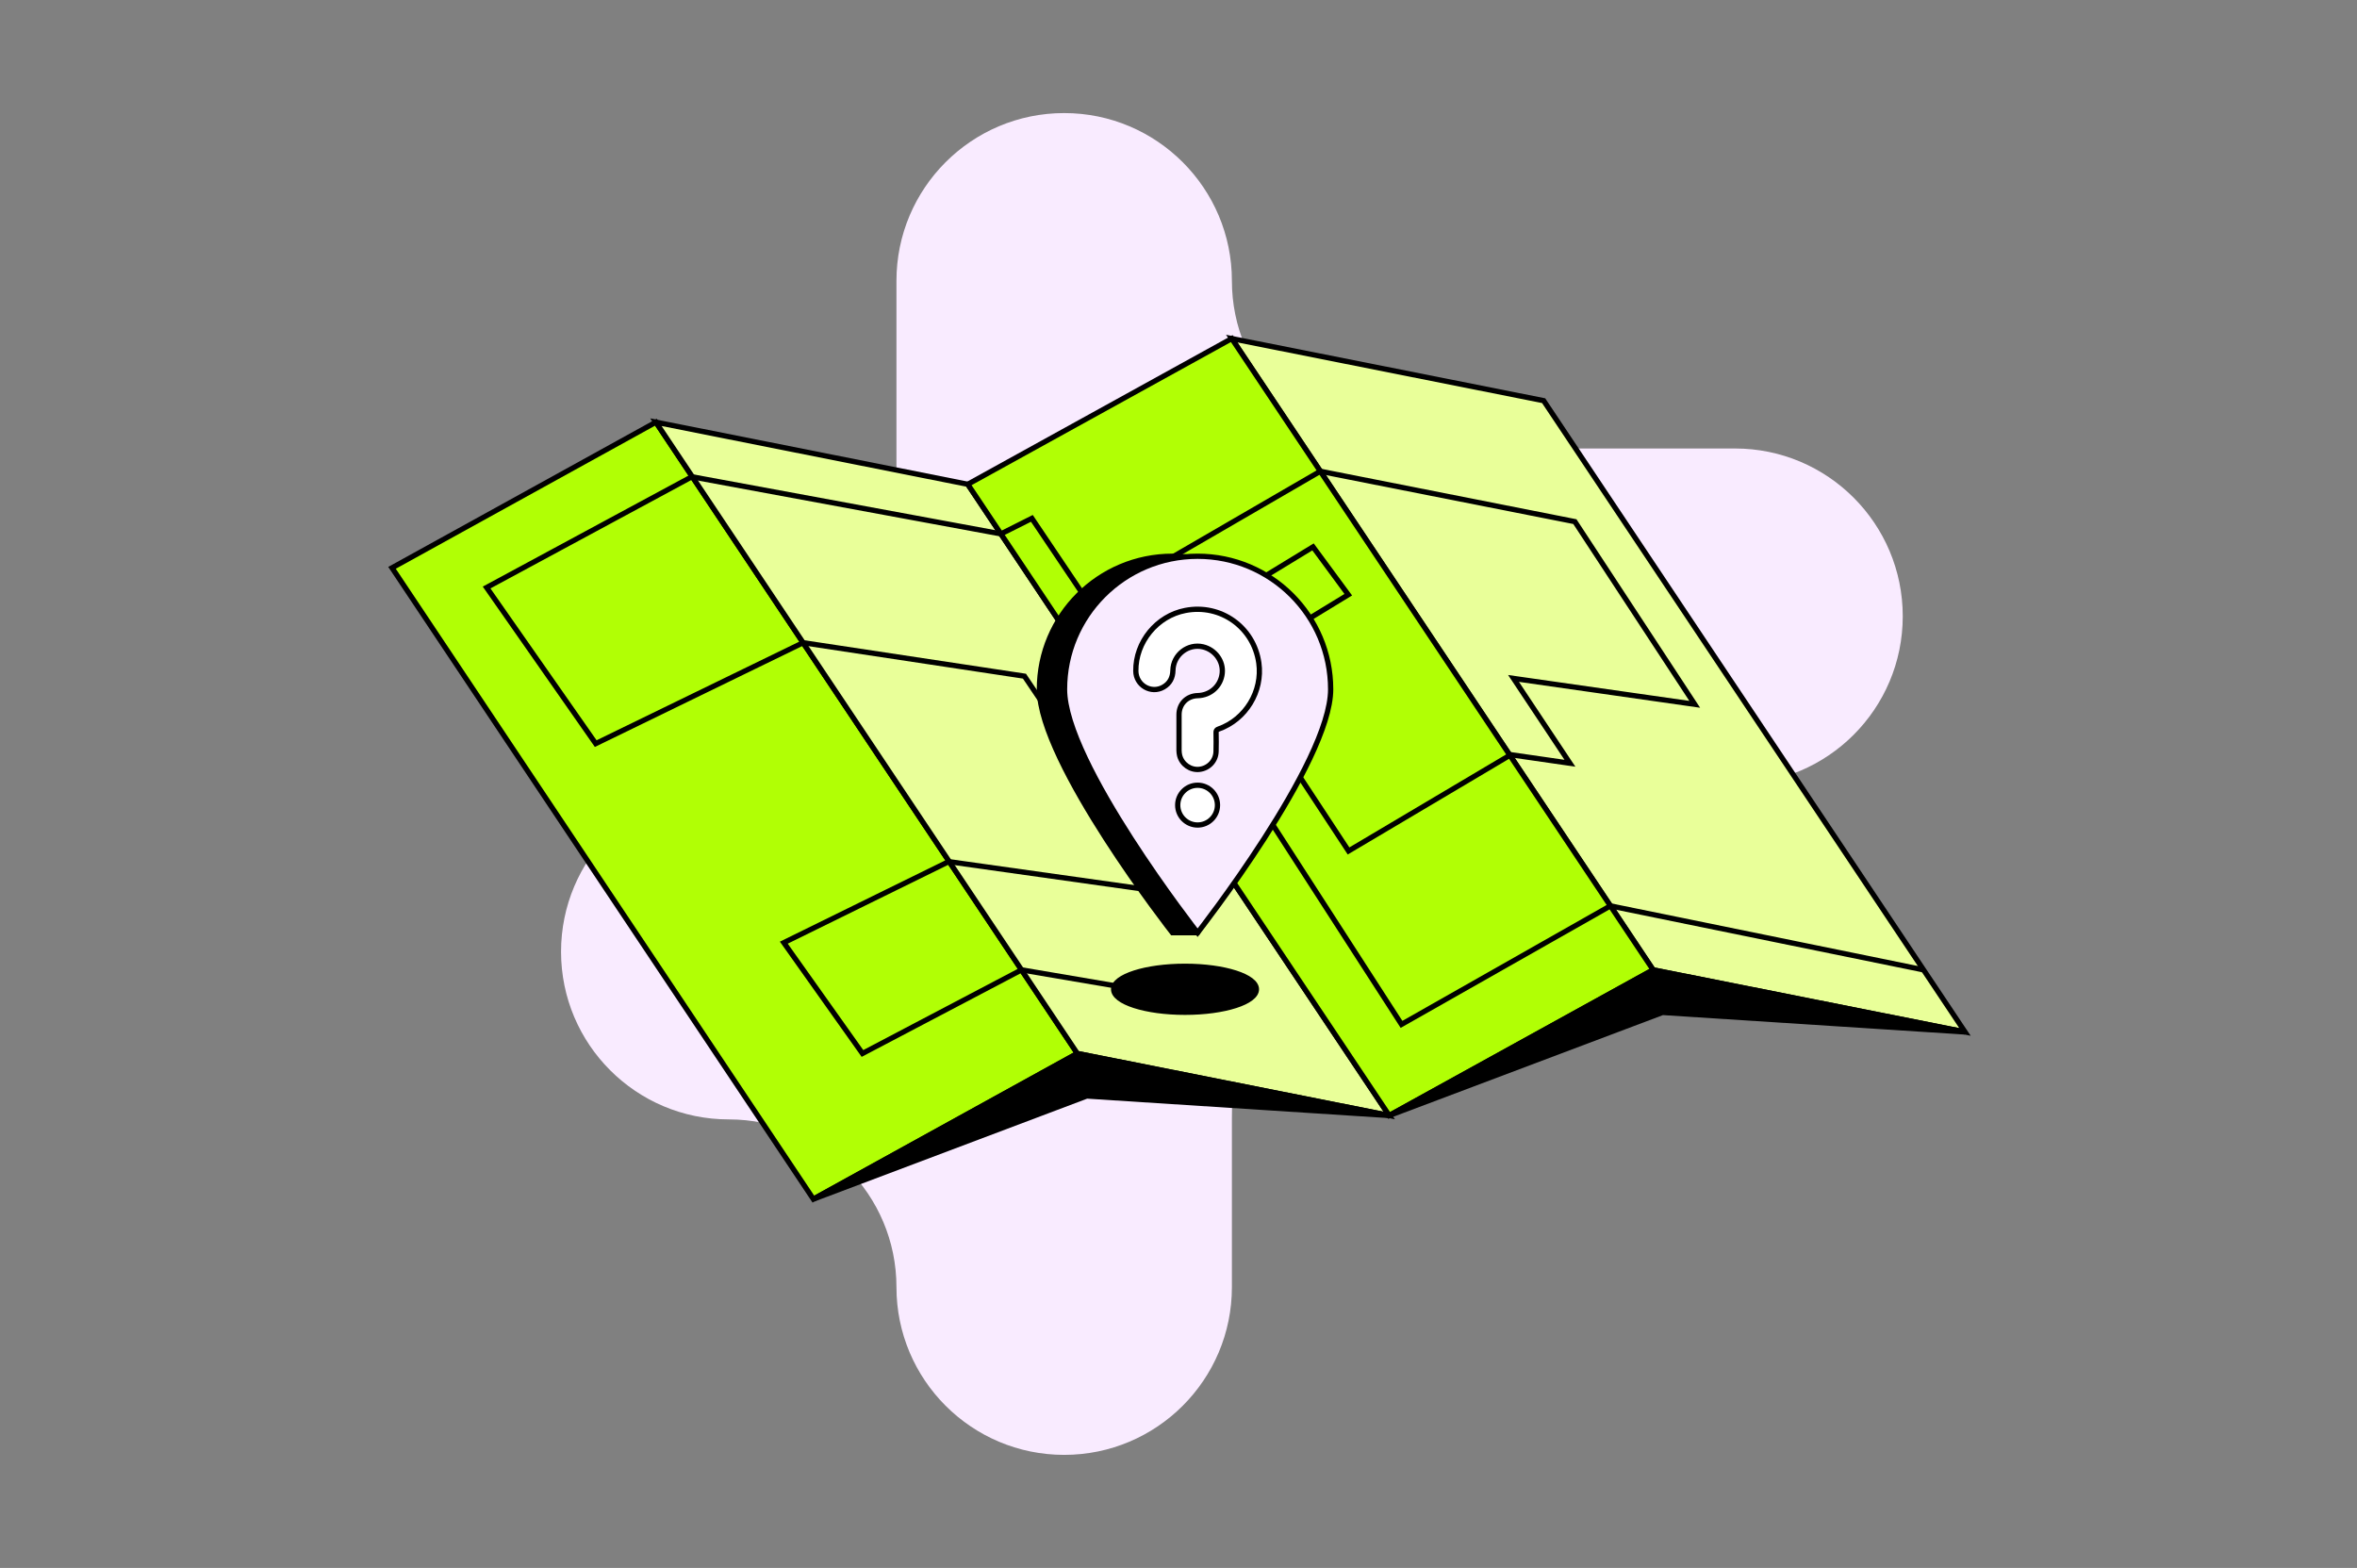 <?xml version="1.0" encoding="utf-8"?>
<svg xmlns="http://www.w3.org/2000/svg" width="448" height="298" viewBox="0 0 448 298" fill="none">
<rect x="0" y="0" width="448" height="298" fill="#808080" stroke="none"/>
<path d="M138.52 149C120.92 149 106.64 163.28 106.64 180.88C106.64 198.48 120.92 212.75 138.52 212.75C156.12 212.75 170.39 227.03 170.39 244.63C170.39 262.23 184.67 276.51 202.27 276.51C219.87 276.51 234.15 262.23 234.15 244.63V212.5C234.15 177.56 262.45 149 297.65 149H329.78C347.38 149 361.66 134.72 361.66 117.12C361.66 99.52 347.38 85.24 329.78 85.24H266.03C248.43 85.24 234.15 70.96 234.15 53.37C234.15 35.78 219.87 21.49 202.27 21.49C184.67 21.49 170.39 35.77 170.39 53.37V117.12C170.13 134.72 156.11 149 138.52 149Z" fill="#F9EBFF"/>
<path d="M314.21 184.33L373.49 196.13L293.4 76.15L234.12 64.35L314.21 184.33L294.06 154.15L314.21 184.33Z" fill="#E9FF99"/>
<path d="M314.21 184.33L373.49 196.13L293.4 76.15L234.12 64.35L314.21 184.33ZM314.21 184.33L294.06 154.15" stroke="black" stroke-miterlimit="10"/>
<path d="M204.77 200.22L154.6 227.9L74.51 107.92L124.67 80.24L204.77 200.22Z" fill="#B1FF05" stroke="black" stroke-miterlimit="10"/>
<path d="M204.77 200.22L264.05 212.01L183.95 92.04L124.67 80.24L204.77 200.22Z" fill="#E9FF99" stroke="black" stroke-miterlimit="10"/>
<path d="M314.21 184.33L264.05 212.01L183.95 92.04L234.12 64.35L314.21 184.33Z" fill="#B1FF05" stroke="black" stroke-miterlimit="10"/>
<path d="M218.07 188.4L194.16 184.33L163.93 200.22L148.98 179.16L180.32 163.76L222.51 169.7L194.72 128.51L152.65 122.15L113.23 141.33L92.49 111.66L131.5 90.61L190.25 101.47L196.13 98.52L207.19 114.96L250.95 89.57L299.34 99.14L322.12 133.86L287.68 128.94L298.4 145.06L287.16 143.44L256.32 161.73L227.26 117.54L249.57 103.94L256.27 113.03L225.72 131.66L266.39 194.69L306.09 172.17L365.61 184.33" stroke="black" stroke-miterlimit="10"/>
<path d="M154.6 227.9L206.57 208.3L264.05 212.01L204.77 200.22L154.6 227.9Z" fill="black" stroke="black" stroke-miterlimit="10"/>
<path d="M264.05 212.01L316.01 192.42L373.49 196.13L314.21 184.33L264.05 212.01Z" fill="black" stroke="black" stroke-miterlimit="10"/>
<path d="M248.14 131.01C248.14 143.31 227.63 177.27 227.63 177.27H222.85C222.85 177.27 197.56 144.98 197.56 131.01C197.56 117.04 208.88 105.72 222.85 105.72C236.82 105.72 248.14 117.04 248.14 131.01Z" fill="black" stroke="black" stroke-miterlimit="10"/>
<path d="M252.92 131.01C252.92 144.98 227.63 177.27 227.63 177.27C227.63 177.27 202.34 144.98 202.34 131.01C202.34 117.04 213.66 105.72 227.63 105.72C241.6 105.72 252.92 117.04 252.92 131.01Z" fill="#F9EBFF" stroke="black" stroke-miterlimit="10"/>
<path d="M224.099 139.21C224.099 138.08 224.099 136.94 224.099 135.81C224.109 133.77 225.599 132.26 227.649 132.21C230.109 132.15 232.059 130.37 232.309 127.95C232.549 125.66 230.969 123.49 228.659 122.94C225.819 122.26 223.009 124.44 222.939 127.4C222.909 128.79 222.359 129.88 221.149 130.58C218.809 131.93 215.919 130.24 215.889 127.53C215.829 122.02 219.889 117.06 225.299 116.02C232.019 114.72 238.309 119.21 239.269 125.99C240.029 131.39 236.779 136.74 231.619 138.56C231.239 138.69 231.129 138.85 231.139 139.24C231.169 140.43 231.169 141.61 231.139 142.8C231.109 144.57 229.769 146.01 227.989 146.22C226.299 146.42 224.649 145.28 224.219 143.6C224.139 143.29 224.109 142.96 224.099 142.63C224.089 141.5 224.099 140.36 224.099 139.23V139.21Z" fill="white" stroke="black" stroke-miterlimit="10"/>
<path d="M227.63 156.8C229.717 156.8 231.41 155.108 231.41 153.02C231.41 150.933 229.717 149.24 227.63 149.24C225.542 149.24 223.85 150.933 223.85 153.02C223.85 155.108 225.542 156.8 227.63 156.8Z" fill="white" stroke="black" stroke-miterlimit="10"/>
<path d="M225.24 192.39C232.734 192.39 238.81 190.433 238.81 188.02C238.81 185.606 232.734 183.65 225.24 183.65C217.745 183.65 211.67 185.606 211.67 188.02C211.67 190.433 217.745 192.39 225.24 192.39Z" fill="black" stroke="black" stroke-miterlimit="10"/>
</svg>